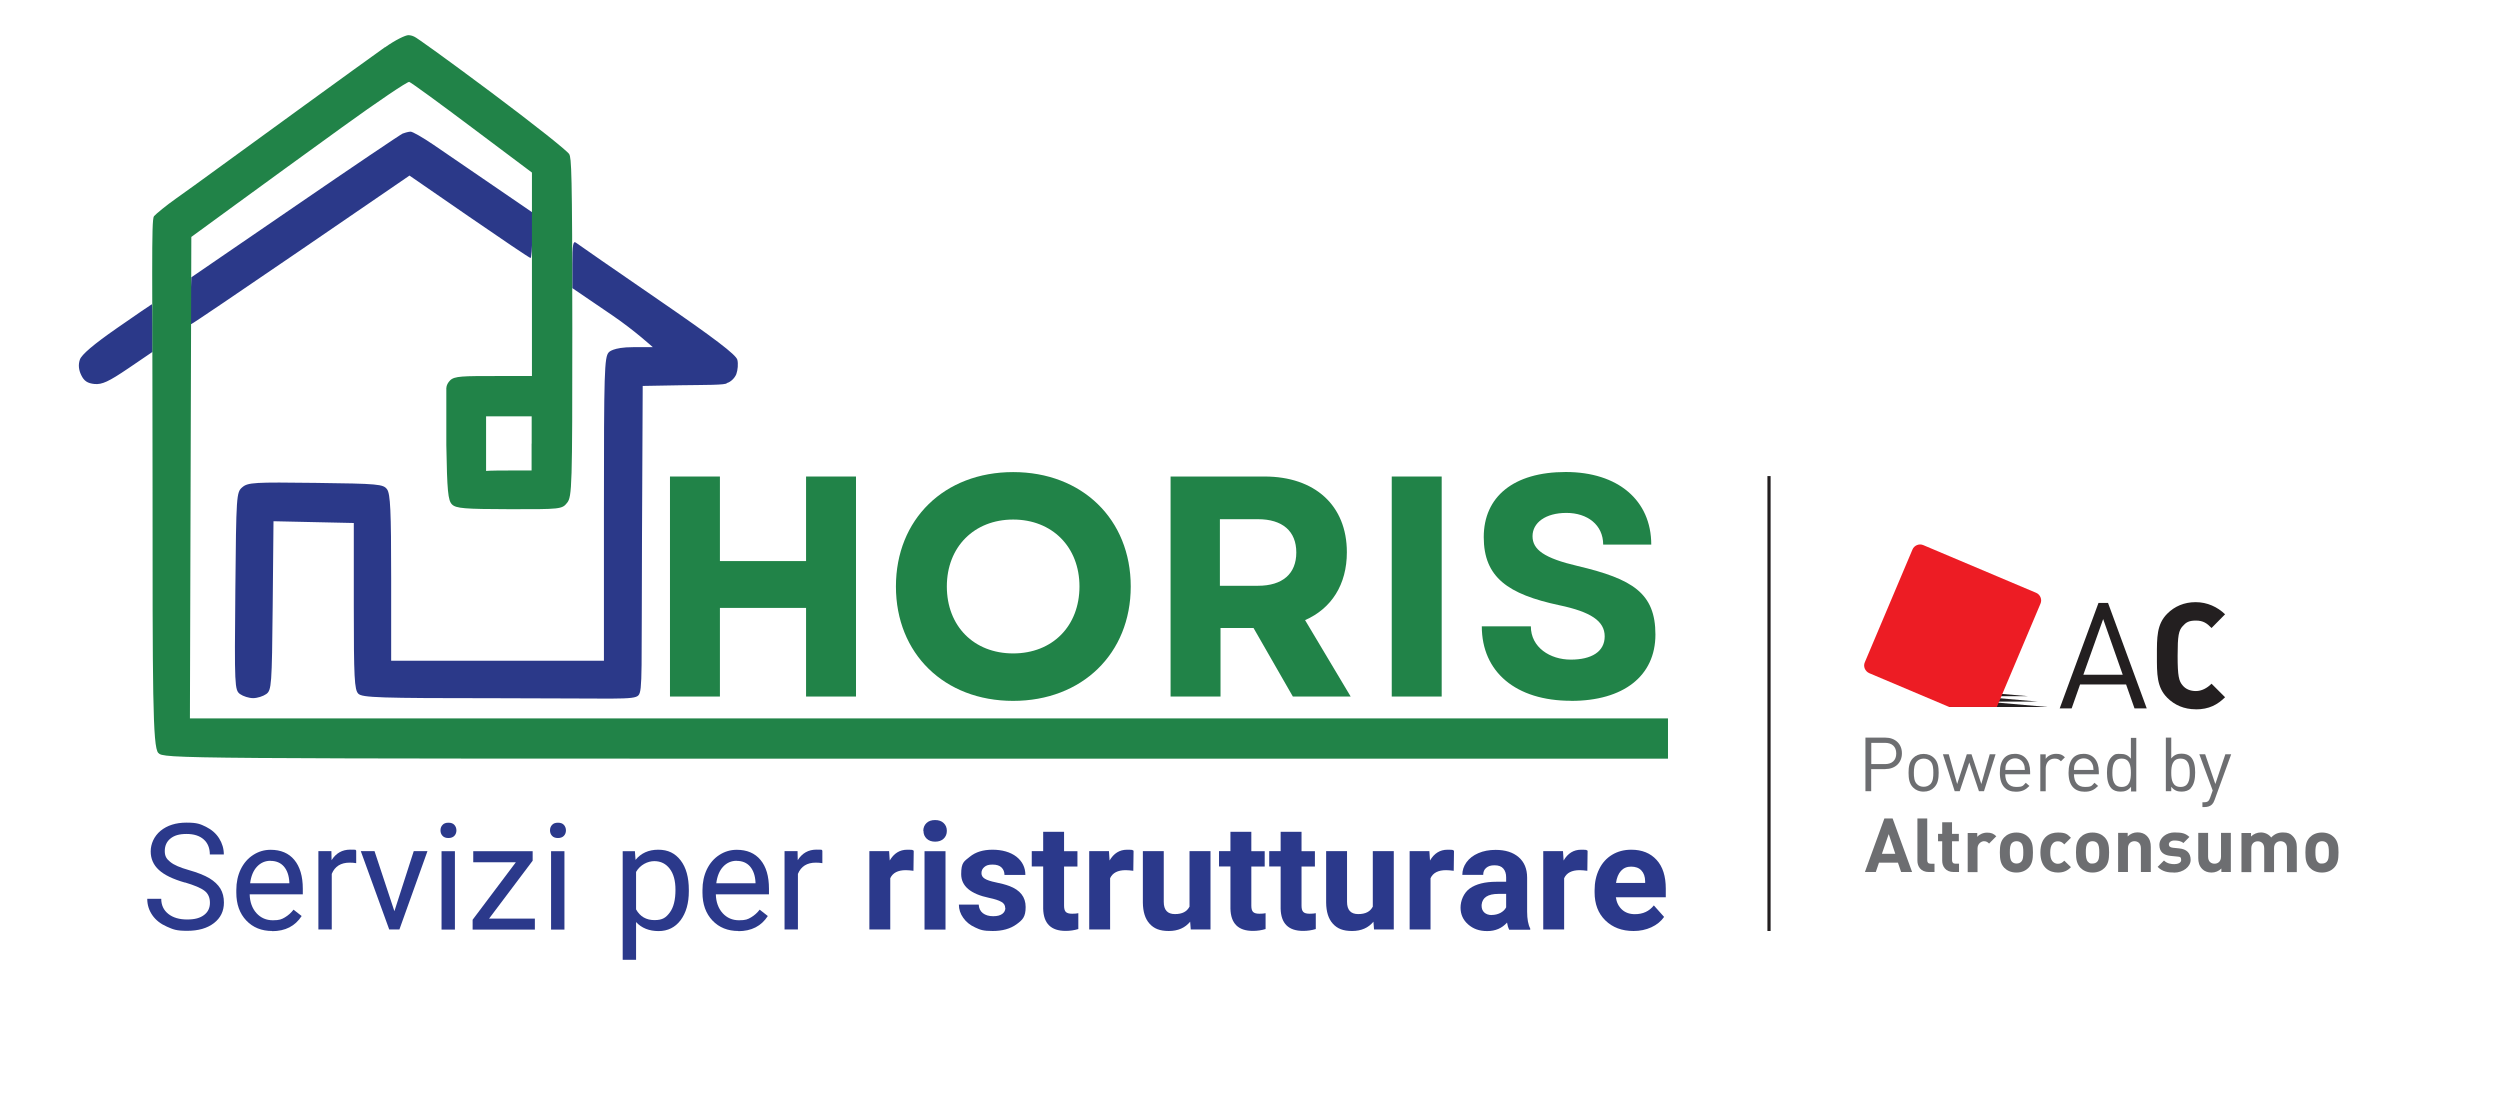 <?xml version="1.0" encoding="UTF-8"?>
<svg id="Layer_1" xmlns="http://www.w3.org/2000/svg" version="1.1" xmlns:xlink="http://www.w3.org/1999/xlink" viewBox="0 0 2823.6 1255.9">
  <!-- Generator: Adobe Illustrator 29.3.1, SVG Export Plug-In . SVG Version: 2.1.0 Build 151)  -->
  <defs>
    <style>
      .st0, .st1 {
        fill: none;
      }

      .st2 {
        clip-path: url(#clippath-1);
      }

      .st3 {
        fill: #231f20;
      }

      .st4 {
        fill: #6d6e71;
      }

      .st1 {
        stroke: #231f20;
        stroke-width: 3.6px;
      }

      .st5, .st6 {
        fill: #218348;
      }

      .st6, .st7 {
        fill-rule: evenodd;
      }

      .st7 {
        fill: #2b3989;
      }

      .st8 {
        fill: #ed1c24;
      }

      .st9 {
        fill: #2b398b;
      }

      .st10 {
        clip-path: url(#clippath);
      }
    </style>
    <clipPath id="clippath">
      <rect class="st0" x="87.8" y="145.6" width="747.8" height="646.4"/>
    </clipPath>
    <clipPath id="clippath-1">
      <rect class="st0" x="169.6" y="37.8" width="1714.2" height="819"/>
    </clipPath>
  </defs>
  <g id="Layer_11">
    <g>
      <path class="st4" d="M2129.4,868.7h-16v24.9h-6.5v-60.5h22.5c10.9,0,18.7,6.9,18.7,17.7s-7.7,17.8-18.7,17.8h0ZM2129,839h-15.5v24h15.5c7.6,0,12.7-4,12.7-12s-5.1-12-12.7-12h0Z"/>
      <path class="st4" d="M2184.5,889.4c-2.9,3-6.9,4.7-11.9,4.7s-9.1-1.8-11.9-4.7c-4.3-4.3-5.1-10.2-5.1-16.6s.8-12.4,5.1-16.6c2.9-2.9,6.9-4.7,11.9-4.7s9.1,1.8,11.9,4.7c4.3,4.3,5.1,10.2,5.1,16.6s-.8,12.3-5.1,16.6ZM2180.3,859.8c-2.1-2.1-4.7-3-7.6-3s-5.5,1-7.6,3c-3,3-3.5,8.2-3.5,12.9s.3,9.8,3.5,12.9c2.1,2.1,4.6,3,7.6,3s5.5-1,7.6-3c3-3.2,3.3-8.3,3.3-12.9s-.3-9.8-3.3-12.9Z"/>
      <path class="st4" d="M2240.8,893.6h-5.7l-10.9-32.5-10.8,32.5h-5.7l-13.3-41.7h6.6l9.5,33.6,10.9-33.6h5.3l11.1,33.6,9.5-33.6h6.6l-13.1,41.7h-.1,0Z"/>
      <path class="st4" d="M2264.8,874.3c0,9.1,4.3,14.5,12.3,14.5s7.6-1.4,10.9-4.7l4.1,3.6c-4.3,4.3-8.2,6.5-15.2,6.5-11.1,0-18.2-6.6-18.2-21.4s6.5-21.4,17.1-21.4,17.1,7.7,17.1,20.3v2.8h-28.2,0ZM2285.6,862.7c-1.8-3.9-5.3-6.2-9.7-6.2s-8,2.5-9.8,6.2c-1,2.2-1.1,3.6-1.2,6.9h22.1c-.3-3.5-.3-4.7-1.4-6.9Z"/>
      <path class="st4" d="M2327.7,859.8c-2.3-2.3-4-3-7.2-3-6.1,0-10,4.8-10,11.2v25.7h-6.1v-41.7h6.1v5.1c2.3-3.5,6.9-5.7,11.7-5.7s7,1,10,3.9l-4.6,4.6h0Z"/>
      <path class="st4" d="M2342.4,874.3c0,9.1,4.3,14.5,12.3,14.5s7.6-1.4,10.9-4.7l4.1,3.6c-4.3,4.3-8.2,6.5-15.2,6.5-11.1,0-18.2-6.6-18.2-21.4s6.5-21.4,17.1-21.4,17.1,7.7,17.1,20.3v2.8h-28.2ZM2363.1,862.7c-1.8-3.9-5.3-6.2-9.7-6.2s-8,2.5-9.8,6.2c-1,2.2-1.1,3.6-1.2,6.9h22.1c-.3-3.5-.3-4.7-1.4-6.9Z"/>
      <path class="st4" d="M2406.9,893.6v-5c-3.5,4.4-7.2,5.5-11.9,5.5s-8-1.4-10.2-3.6c-4.1-4.3-5.1-11.1-5.1-17.7s1-13.5,5.1-17.7,5.8-3.6,10.2-3.6,8.3,1,11.7,5.4v-23.5h6.1v60.5h-6.1v-.4h.1ZM2396.3,856.8c-9.1,0-10.5,7.9-10.5,16s1.4,16,10.5,16,10.4-7.9,10.4-16-1.4-16-10.4-16h0Z"/>
      <path class="st4" d="M2474.2,890.5c-2.2,2.2-5.8,3.6-10.2,3.6s-8.3-1.1-11.7-5.5v5h-6.1v-60.5h6.1v23.5c3.5-4.3,7.2-5.4,11.7-5.4s8,1.4,10.2,3.6c4.1,4.1,5.1,11.1,5.1,17.7s-1,13.5-5.1,17.7v.4ZM2462.8,856.8c-9.1,0-10.5,7.9-10.5,16s1.4,16,10.5,16,10.4-7.9,10.4-16-1.4-16-10.4-16Z"/>
      <path class="st4" d="M2501.2,903.6c-.8,2.3-1.8,3.9-2.9,5-2.2,2.1-5.1,2.9-8.2,2.9h-2.6v-5.4h1.8c4.3,0,5.5-1.4,6.9-5.1l2.9-8.2-15.1-40.9h6.6l11.5,33.6,11.3-33.6h6.6l-18.9,52v-.3h0Z"/>
    </g>
    <g>
      <path class="st4" d="M2147.2,984.9l-3.6-10.6h-21.4l-3.6,10.6h-12.3l22-60.5h9.3l22,60.5h-12.3ZM2133.1,942.3l-7.6,22h15.1l-7.3-22h-.1Z"/>
      <path class="st4" d="M2178.5,984.9c-9.1,0-12.9-6.4-12.9-12.7v-47.8h11.1v47.1c0,2.6,1.1,4,3.9,4h4.3v9.4h-6.4Z"/>
      <path class="st4" d="M2206.5,984.9c-9,0-12.9-6.4-12.9-12.7v-22h-4.7v-8.4h4.7v-13.1h11.1v13.1h7.7v8.4h-7.7v21.3c0,2.5,1.2,4,3.9,4h4v9.4h-6.1Z"/>
      <path class="st4" d="M2246.5,952.7c-1.7-1.7-3.2-2.6-5.8-2.6s-7.2,2.5-7.2,8.2v26.7h-11.1v-44.2h10.8v4.3c2.1-2.5,6.4-4.7,11.1-4.7s7.3,1.1,10.4,4.1l-8.3,8.4h.1Z"/>
      <path class="st4" d="M2291.1,980.1c-2.8,2.9-7.2,5.4-13.7,5.4s-10.8-2.5-13.7-5.4c-4-4.3-5-9.3-5-17.3s1-12.9,5-17.1c2.8-2.9,7.2-5.4,13.7-5.4s10.9,2.5,13.7,5.4c4,4.3,5,9.1,5,17.1s-1,13.1-5,17.3ZM2282.7,952c-1.2-1.2-2.9-1.9-5.1-1.9s-3.9.7-5.1,1.9c-2.3,2.2-2.5,6.2-2.5,10.6s.3,8.6,2.5,10.8c1.2,1.2,2.9,1.9,5.1,1.9s3.9-.7,5.1-1.9c2.3-2.2,2.5-6.2,2.5-10.8s-.3-8.4-2.5-10.6Z"/>
      <path class="st4" d="M2324.3,985.5c-8.8,0-19.8-4.7-19.8-22.7s10.9-22.5,19.8-22.5,10.6,1.9,14.7,5.9l-7.5,7.5c-2.3-2.5-4.3-3.5-7.2-3.5s-4.7,1-6.2,2.9c-1.7,2.1-2.5,5.1-2.5,9.8s.8,7.7,2.5,9.8c1.7,1.9,3.6,2.9,6.2,2.9s4.8-1,7.2-3.5l7.5,7.3c-3.9,4.1-8.4,6.1-14.7,6.1h0Z"/>
      <path class="st4" d="M2377.1,980.1c-2.8,2.9-7.2,5.4-13.7,5.4s-10.8-2.5-13.7-5.4c-4-4.3-5-9.3-5-17.3s1-12.9,5-17.1c2.8-2.9,7.2-5.4,13.7-5.4s10.9,2.5,13.7,5.4c4,4.3,5,9.1,5,17.1s-1,13.1-5,17.3ZM2368.5,952c-1.2-1.2-2.9-1.9-5.1-1.9s-3.9.7-5.1,1.9c-2.3,2.2-2.5,6.2-2.5,10.6s.3,8.6,2.5,10.8,2.9,1.9,5.1,1.9,3.9-.7,5.1-1.9c2.3-2.2,2.5-6.2,2.5-10.8s-.3-8.4-2.5-10.6Z"/>
      <path class="st4" d="M2418,984.9v-26.8c0-6.1-3.9-8-7.3-8s-7.3,2.1-7.3,8v26.8h-11.1v-44.2h10.8v4c2.9-3,6.9-4.6,11.1-4.6s8,1.4,10.4,3.9c3.6,3.6,4.6,7.7,4.6,12.6v28.3h-11.1Z"/>
      <path class="st4" d="M2455.7,985.5c-6.9,0-13.1-.8-18.8-6.4l7.2-7.2c3.6,3.6,8.4,4.1,11.7,4.1s7.7-1.2,7.7-4.6-1.1-3.7-4.7-4l-7.2-.7c-7.7-.8-12.7-4.3-12.7-12.4s8-14.1,17-14.1,12.6,1.2,16.9,5.1l-6.8,6.9c-2.5-2.3-6.4-2.9-10.2-2.9s-6.2,2.1-6.2,4.3,1.2,3.5,4.6,3.9l6.9.7c8.7.8,13.1,5.4,13.1,13s-8.3,14.4-18.8,14.4h.3Z"/>
      <path class="st4" d="M2508.9,984.9v-4c-2.9,3-6.9,4.6-11.1,4.6s-8-1.4-10.4-3.9c-3.6-3.6-4.6-7.7-4.6-12.6v-28.3h11.1v26.8c0,6.1,3.9,8,7.3,8s7.3-2.1,7.3-8v-26.8h11.1v44.2h-10.8Z"/>
      <path class="st4" d="M2583,984.9v-26.8c0-6.1-3.9-8-7.3-8s-7.3,2.1-7.3,7.9v27h-11.1v-26.8c0-6.1-3.9-8-7.3-8s-7.3,2.1-7.3,8v26.8h-11.1v-44.2h10.8v4c2.9-2.9,6.9-4.6,11.1-4.6s8.8,1.8,11.7,5.7c3.7-3.9,7.7-5.7,13.3-5.7s8.4,1.4,10.8,3.9c3.6,3.6,4.8,7.7,4.8,12.6v28.3h-11.1Z"/>
      <path class="st4" d="M2636.2,980.1c-2.8,2.9-7.2,5.4-13.7,5.4s-10.8-2.5-13.7-5.4c-4-4.3-5-9.3-5-17.3s1-12.9,5-17.1c2.8-2.9,7.2-5.4,13.7-5.4s10.9,2.5,13.7,5.4c4,4.3,5,9.1,5,17.1s-1,13.1-5,17.3ZM2627.8,952c-1.2-1.2-2.9-1.9-5.1-1.9s-3.9.7-5.1,1.9c-2.3,2.2-2.5,6.2-2.5,10.6s.3,8.6,2.5,10.8,2.9,1.9,5.1,1.9,3.9-.7,5.1-1.9c2.3-2.2,2.5-6.2,2.5-10.8s-.3-8.4-2.5-10.6Z"/>
    </g>
    <polygon class="st3" points="2312.5 798.5 2201.4 798.5 2201.4 788.8 2312.5 798.5"/>
    <polygon class="st3" points="2301.5 792.4 2190.5 792.4 2190.5 782.7 2301.5 792.4"/>
    <polygon class="st3" points="2290.5 786.3 2179.4 786.3 2179.4 776.6 2290.5 786.3"/>
    <path class="st8" d="M2255.3,798.5l49.3-116.7c2.1-4.7-.3-10.4-5-12.3l-127.3-53.8c-4.7-2.1-10.4.3-12.3,5l-53.8,127.3c-2.1,4.7.3,10.2,5,12.3l90.1,38.1h54-.1Z"/>
    <path class="st3" d="M2410.8,800.1l-9.5-27h-52l-9.5,27h-13.5l43.8-119.1h10.8l43.7,119.1h-13.7ZM2375.4,699.2l-22.4,62.9h44.5l-22.1-62.9Z"/>
    <path class="st3" d="M2479.9,801.1c-13,0-23.8-4.7-32.1-13-12-12-11.7-27-11.7-47.5s-.3-35.5,11.7-47.5c8.3-8.3,19.1-13,32.1-13s24.6,5.4,33.2,13.7l-15.3,15.5c-5.1-5.3-9.4-8.4-17.7-8.4s-11.3,2.3-14.8,6.2c-4.6,5-5.8,10.6-5.8,33.6s1.4,28.6,5.8,33.6c3.3,3.9,8.3,6.2,14.8,6.2s12.6-3.2,17.7-8.3l15.3,15.3c-8.6,8.4-18,13.7-33.2,13.7"/>
  </g>
  <line class="st1" x1="1998" y1="537.7" x2="1998" y2="1051.5"/>
  <g>
    <path class="st9" d="M208.8,996.8c-13.5-3.9-23.3-8.6-29.4-14.3-6.1-5.6-9.2-12.6-9.2-20.9s3.7-17.1,11.2-23.3c7.5-6.1,17.2-9.2,29.3-9.2s15.5,1.6,21.9,4.7c6.4,3.2,11.4,7.5,14.9,13.1,3.5,5.6,5.3,11.6,5.3,18.2h-15.8c0-7.2-2.3-12.9-6.9-17-4.6-4.1-11-6.2-19.4-6.2s-13.8,1.7-18.1,5.1c-4.3,3.4-6.5,8.2-6.5,14.2s2.1,9,6.2,12.3c4.1,3.4,11.1,6.4,21,9.2,9.9,2.8,17.6,5.9,23.2,9.2,5.6,3.4,9.7,7.3,12.4,11.7,2.7,4.5,4,9.7,4,15.8,0,9.7-3.8,17.4-11.3,23.2-7.5,5.8-17.6,8.7-30.2,8.7s-15.8-1.6-22.9-4.7c-7.1-3.1-12.6-7.4-16.4-12.9-3.8-5.5-5.8-11.6-5.8-18.6h15.8c0,7.2,2.7,12.9,8,17.1,5.3,4.2,12.4,6.3,21.3,6.3s14.6-1.7,19.1-5.1,6.6-8,6.6-13.8-2-10.4-6.1-13.5c-4.1-3.2-11.5-6.3-22.3-9.5Z"/>
    <path class="st9" d="M307.5,1051.5c-12,0-21.8-3.9-29.3-11.8-7.5-7.9-11.3-18.4-11.3-31.6v-2.8c0-8.8,1.7-16.6,5-23.5,3.4-6.9,8-12.3,14.1-16.2,6-3.9,12.6-5.8,19.6-5.8,11.5,0,20.5,3.8,26.8,11.4s9.6,18.4,9.6,32.6v6.3h-60c.2,8.7,2.8,15.8,7.6,21.2,4.9,5.4,11.1,8.1,18.6,8.1s9.9-1.1,13.6-3.3c3.7-2.2,7-5.1,9.7-8.7l9.2,7.2c-7.4,11.4-18.5,17.1-33.4,17.1ZM305.6,972.2c-6.1,0-11.2,2.2-15.4,6.7-4.1,4.4-6.7,10.7-7.7,18.7h44.3v-1.1c-.4-7.7-2.5-13.6-6.2-17.9-3.7-4.2-8.7-6.3-15.1-6.3Z"/>
    <path class="st9" d="M402.3,974.9c-2.3-.4-4.8-.6-7.4-.6-9.9,0-16.7,4.2-20.2,12.7v62.8h-15.1v-88.5h14.7l.2,10.2c5-7.9,12-11.9,21.1-11.9s5.2.4,6.7,1.1v14.1Z"/>
    <path class="st9" d="M445.4,1029.3l21.9-68h15.5l-31.7,88.5h-11.5l-32.1-88.5h15.5l22.5,68Z"/>
    <path class="st9" d="M497.5,937.9c0-2.5.7-4.5,2.3-6.2,1.5-1.7,3.7-2.5,6.7-2.5s5.2.8,6.7,2.5c1.5,1.7,2.3,3.8,2.3,6.2s-.8,4.5-2.3,6.1c-1.5,1.6-3.8,2.5-6.7,2.5s-5.2-.8-6.7-2.5c-1.5-1.6-2.3-3.7-2.3-6.1ZM513.8,1049.9h-15.1v-88.5h15.1v88.5Z"/>
    <path class="st9" d="M552.3,1037.5h51.8v12.4h-70.3v-11.1l48.8-64.9h-48.1v-12.5h67.1v10.7l-49.3,65.5Z"/>
    <path class="st9" d="M621.2,937.9c0-2.5.7-4.5,2.3-6.2,1.5-1.7,3.7-2.5,6.7-2.5s5.2.8,6.7,2.5c1.5,1.7,2.3,3.8,2.3,6.2s-.8,4.5-2.3,6.1c-1.5,1.6-3.8,2.5-6.7,2.5s-5.2-.8-6.7-2.5c-1.5-1.6-2.3-3.7-2.3-6.1ZM637.5,1049.9h-15.1v-88.5h15.1v88.5Z"/>
    <path class="st9" d="M778,1006.6c0,13.5-3.1,24.3-9.2,32.6-6.2,8.2-14.5,12.4-25,12.4s-19.2-3.4-25.4-10.2v42.6h-15.1v-122.6h13.8l.7,9.8c6.2-7.6,14.7-11.5,25.7-11.5s19,4,25.2,12c6.2,8,9.3,19.2,9.3,33.5v1.4ZM762.9,1004.9c0-10-2.1-17.9-6.4-23.6s-10.1-8.7-17.5-8.7-16,4.1-20.6,12.2v42.3c4.5,8.1,11.5,12.1,20.8,12.1s13-2.9,17.3-8.6c4.3-5.8,6.4-14.3,6.4-25.6Z"/>
    <path class="st9" d="M834,1051.5c-12,0-21.8-3.9-29.3-11.8-7.5-7.9-11.3-18.4-11.3-31.6v-2.8c0-8.8,1.7-16.6,5-23.5,3.4-6.9,8-12.3,14.1-16.2,6-3.9,12.6-5.8,19.6-5.8,11.5,0,20.5,3.8,26.8,11.4,6.4,7.6,9.6,18.4,9.6,32.6v6.3h-60c.2,8.7,2.8,15.8,7.6,21.2,4.9,5.4,11.1,8.1,18.6,8.1s9.9-1.1,13.6-3.3c3.7-2.2,7-5.1,9.7-8.7l9.2,7.2c-7.4,11.4-18.5,17.1-33.4,17.1ZM832.1,972.2c-6.1,0-11.2,2.2-15.4,6.7-4.1,4.4-6.7,10.7-7.7,18.7h44.3v-1.1c-.4-7.7-2.5-13.6-6.2-17.9-3.7-4.2-8.7-6.3-15.1-6.3Z"/>
    <path class="st9" d="M928.8,974.9c-2.3-.4-4.8-.6-7.4-.6-9.9,0-16.7,4.2-20.2,12.7v62.8h-15.1v-88.5h14.7l.2,10.2c5-7.9,12-11.9,21.1-11.9s5.2.4,6.7,1.1v14.1Z"/>
    <path class="st9" d="M1031.6,983.5c-3.2-.4-6.1-.7-8.5-.7-8.9,0-14.8,3-17.6,9.1v57.9h-23.6v-88.5h22.3l.7,10.6c4.7-8.1,11.3-12.2,19.7-12.2s5.1.4,7.4,1.1l-.3,22.7Z"/>
    <path class="st9" d="M1042.8,938.4c0-3.5,1.2-6.5,3.6-8.8,2.4-2.3,5.6-3.4,9.7-3.4s7.3,1.1,9.7,3.4c2.4,2.3,3.6,5.2,3.6,8.8s-1.2,6.5-3.6,8.8c-2.4,2.3-5.6,3.4-9.6,3.4s-7.2-1.1-9.6-3.4c-2.4-2.3-3.6-5.2-3.6-8.8ZM1067.9,1049.9h-23.7v-88.5h23.7v88.5Z"/>
    <path class="st9" d="M1135.3,1025.4c0-2.9-1.4-5.2-4.3-6.8-2.9-1.7-7.5-3.2-13.8-4.5-21.1-4.4-31.6-13.4-31.6-26.8s3.3-14.4,9.8-19.7c6.5-5.3,15-7.9,25.6-7.9s20.2,2.6,27,7.9c6.7,5.3,10.1,12.2,10.1,20.6h-23.6c0-3.4-1.1-6.2-3.3-8.4-2.2-2.2-5.6-3.3-10.2-3.3s-7.1.9-9.2,2.7c-2.2,1.8-3.3,4.1-3.3,6.9s1.2,4.7,3.7,6.3c2.5,1.6,6.7,3,12.6,4.2,5.9,1.2,10.9,2.5,14.9,4,12.5,4.6,18.7,12.5,18.7,23.8s-3.5,14.6-10.4,19.6c-6.9,5-15.9,7.5-26.8,7.5s-14-1.3-19.8-4c-5.8-2.6-10.3-6.3-13.5-10.9-3.3-4.6-4.9-9.6-4.9-14.9h22.4c.2,4.2,1.8,7.4,4.7,9.7,2.9,2.2,6.8,3.4,11.6,3.4s7.9-.9,10.3-2.6c2.3-1.7,3.5-4,3.5-6.7Z"/>
    <path class="st9" d="M1201.8,939.6v21.8h15.1v17.3h-15.1v44.2c0,3.3.6,5.6,1.9,7,1.3,1.4,3.7,2.1,7.2,2.1s4.9-.2,7-.6v17.9c-4.6,1.4-9.4,2.1-14.3,2.1-16.6,0-25-8.4-25.4-25.1v-47.7h-12.9v-17.3h12.9v-21.8h23.6Z"/>
    <path class="st9" d="M1279.9,983.5c-3.2-.4-6.1-.7-8.5-.7-8.9,0-14.8,3-17.6,9.1v57.9h-23.6v-88.5h22.3l.7,10.6c4.7-8.1,11.3-12.2,19.7-12.2s5.1.4,7.4,1.1l-.3,22.7Z"/>
    <path class="st9" d="M1344.3,1040.9c-5.8,7.1-13.9,10.6-24.2,10.6s-16.7-2.7-21.7-8.2c-5-5.5-7.5-13.4-7.6-24v-58h23.6v57.3c0,9.2,4.2,13.8,12.6,13.8s13.5-2.8,16.5-8.4v-62.7h23.7v88.5h-22.3l-.7-9Z"/>
    <path class="st9" d="M1413.3,939.6v21.8h15.1v17.3h-15.1v44.2c0,3.3.6,5.6,1.9,7,1.3,1.4,3.7,2.1,7.2,2.1s4.9-.2,7-.6v17.9c-4.6,1.4-9.4,2.1-14.3,2.1-16.6,0-25-8.4-25.4-25.1v-47.7h-12.9v-17.3h12.9v-21.8h23.6Z"/>
    <path class="st9" d="M1470,939.6v21.8h15.1v17.3h-15.1v44.2c0,3.3.6,5.6,1.9,7,1.3,1.4,3.7,2.1,7.2,2.1s4.9-.2,7-.6v17.9c-4.6,1.4-9.4,2.1-14.3,2.1-16.6,0-25-8.4-25.4-25.1v-47.7h-12.9v-17.3h12.9v-21.8h23.6Z"/>
    <path class="st9" d="M1551.3,1040.9c-5.8,7.1-13.9,10.6-24.2,10.6s-16.7-2.7-21.7-8.2c-5-5.5-7.5-13.4-7.6-24v-58h23.6v57.3c0,9.2,4.2,13.8,12.6,13.8s13.5-2.8,16.5-8.4v-62.7h23.7v88.5h-22.3l-.7-9Z"/>
    <path class="st9" d="M1641.8,983.5c-3.2-.4-6.1-.7-8.5-.7-8.9,0-14.8,3-17.6,9.1v57.9h-23.6v-88.5h22.3l.7,10.6c4.7-8.1,11.3-12.2,19.7-12.2s5.1.4,7.4,1.1l-.3,22.7Z"/>
    <path class="st9" d="M1704.5,1049.9c-1.1-2.1-1.9-4.8-2.4-7.9-5.7,6.4-13.2,9.6-22.3,9.6s-15.9-2.5-21.6-7.5c-5.7-5-8.6-11.3-8.6-19s3.5-16.6,10.4-21.6c7-5,17-7.6,30.2-7.6h10.9v-5.1c0-4.1-1.1-7.4-3.2-9.8-2.1-2.5-5.4-3.7-9.9-3.7s-7.1,1-9.4,2.9c-2.3,1.9-3.4,4.5-3.4,7.9h-23.6c0-5.1,1.6-9.9,4.7-14.2,3.2-4.4,7.6-7.8,13.4-10.3,5.8-2.5,12.3-3.7,19.5-3.7,10.9,0,19.6,2.7,26,8.2,6.4,5.5,9.6,13.2,9.6,23.1v38.4c0,8.4,1.2,14.8,3.5,19.1v1.4h-23.9ZM1684.9,1033.4c3.5,0,6.7-.8,9.7-2.3,2.9-1.6,5.1-3.6,6.5-6.3v-15.2h-8.8c-11.8,0-18.1,4.1-18.9,12.3v1.4c0,2.9,1,5.4,3,7.3,2.1,1.9,4.9,2.9,8.5,2.9Z"/>
    <path class="st9" d="M1792.7,983.5c-3.2-.4-6.1-.7-8.5-.7-8.9,0-14.8,3-17.6,9.1v57.9h-23.6v-88.5h22.3l.7,10.6c4.7-8.1,11.3-12.2,19.7-12.2s5.1.4,7.4,1.1l-.3,22.7Z"/>
    <path class="st9" d="M1844.9,1051.5c-13,0-23.6-4-31.7-11.9-8.2-8-12.2-18.6-12.2-31.8v-2.3c0-8.9,1.7-16.8,5.2-23.9,3.4-7,8.3-12.4,14.6-16.2,6.3-3.8,13.5-5.7,21.6-5.7,12.1,0,21.6,3.8,28.6,11.5,7,7.6,10.4,18.5,10.4,32.5v9.7h-56.4c.8,5.8,3.1,10.4,6.9,13.9,3.8,3.5,8.7,5.2,14.6,5.2,9.1,0,16.2-3.3,21.4-9.9l11.6,13c-3.5,5-8.3,8.9-14.4,11.7-6.1,2.8-12.8,4.2-20.1,4.2ZM1842.2,978.8c-4.7,0-8.5,1.6-11.4,4.8-2.9,3.2-4.8,7.7-5.6,13.6h32.9v-1.9c-.1-5.3-1.5-9.3-4.3-12.2-2.7-2.9-6.6-4.3-11.6-4.3Z"/>
  </g>
  <g>
    <g class="st10">
      <path class="st7" d="M455.4,150.5c-2.4.9-57.2,37.9-121.8,82.2l-117.5,80.5-.9,26.4c-.5,14.6-.2,26.5.7,26.5s56.7-37.8,124.1-83.9l122.5-83.9,67.4,46.5c37.1,25.6,68.3,46.6,69.3,46.6s1.9-11.6,1.9-25.8v-25.8l-44.7-30.6c-24.6-16.8-54.6-37.4-66.8-45.7-12.2-8.3-23.9-15-26-14.8-2.1.1-5.8,1-8.1,2ZM646.4,298.2v27.2s45.4,30.9,45.4,30.9c24.9,17,45.5,35.8,45.5,35.8h-22.2c-23.3,0-27.6,5.9-27.6,5.9-4.9,5.4-5.4,22.4-5.4,177.1v171.2h-240.3v-93.6c0-75.7-.9-94.8-4.6-100-4.3-5.9-9.7-6.4-80.6-7.3-69.3-.9-76.6-.5-82.9,4.9-6.7,5.7-6.9,8.4-7.9,117.4-1,107.3-.8,111.7,5.3,116.2,3.5,2.5,10.1,4.6,14.8,4.6s11.3-2.1,14.8-4.6c6-4.3,6.4-9.9,7.3-99.9l.9-95.3,45.3,1,45.4,1v93.8c0,81,.7,94.6,5.1,99s23.2,5.1,157,5.1,154.4,2.3,159.4-3.3c4.8-5.3,3.3-26.1,4-179l.8-170.4,43.8-.8c24.1-.4,51.3,0,51.3-2.5,4.1-1,8.8-5.5,10.6-10,1.7-4.6,2.3-11.8,1.2-16.2-1.5-5.8-25.2-23.9-90.1-68.5-48.5-33.3-90-62.1-92.2-63.8-3.2-2.5-4.1,2.8-4.1,24ZM131.8,370.8c-25.9,18-39.8,29.8-41.6,35.4-1.9,5.6-1.4,11.4,1.5,17.4,3.2,6.7,7.1,9.3,15,10.1,8.6.8,16.1-2.7,38.1-17.6l27.5-18.7v-27c0-14.9-.4-27-.8-26.8-.5.1-18.3,12.4-39.7,27.2Z"/>
    </g>
    <g class="st2">
      <path class="st6" d="M434.8,53.3c-11.9,8.5-52.8,38-90.9,65.7-38.1,27.6-82.4,59.9-98.5,71.6-16.1,11.8-37.3,27.1-47.1,34-9.8,6.9-22.1,16.9-24.4,19.6-3.2,3.9-1.6,67.4-1.6,301.3s0,298.5,6.5,304.9c6.5,6.5,10.8,6.5,855.8,6.5h849.3v-45.5H214.5l.8-271.9.8-271.9,49.3-36c27.1-19.8,81.7-59.5,121.3-88.1s73.6-51.6,75.5-51c1.9.5,33.9,23.8,71,51.7l67.6,50.7v229.8c0,0-40,0-40,0-37.8,0-47.5,0-52.4,4.9-4.9,4.9-4.3,9.8-4.3,9.8v63.3c.9,51.9,1.9,62.5,6.4,67,4.5,4.5,14.1,5.3,64.7,5.4,57.8.1,59.6,0,65.3-7.2,5.6-6.9,5.9-18.3,5.9-197.3s-1.1-192.1-3.5-196.5c-1.9-3.6-41.5-34.9-88-69.7-46.5-34.7-85.7-63.1-87.2-63.1-3.2-1.6-6.4-1.6-6.4-1.6-3.3,0-14.6,5.3-26.5,13.8ZM600.4,501v30.4h-25.7c-23,0-25.7.5-25.7.5v-61.7h51.5v30.9Z"/>
    </g>
    <path class="st5" d="M910.4,786.7h56.4v-248.5h-56.4v95.5h-97.3v-95.5h-56.4v248.5h56.4v-100.1h97.3v100.1Z"/>
    <path class="st5" d="M1144.3,791.6c77.7,0,132.8-53.3,132.8-129.2s-55-129.2-132.8-129.2-132.4,53.3-132.4,129.2,54.7,129.2,132.4,129.2ZM1069.4,662.4c0-44.7,30.9-75.6,74.9-75.6s74.9,30.9,74.9,75.6-30.5,75.6-74.9,75.6-74.9-30.9-74.9-75.6Z"/>
    <path class="st5" d="M1322.1,786.7h56.4v-77.4h37.3l44.4,77.4h65.3l-51.5-86.3c29.8-13.1,47.2-40.1,47.2-76.7,0-52.9-36.2-85.5-93-85.5h-106.1v248.5ZM1377.8,661.7v-75.3h43c27.7,0,43.3,13.5,43.3,37.6s-15.6,37.6-43.3,37.6h-43Z"/>
    <path class="st5" d="M1571.9,786.7h56.4v-248.5h-56.4v248.5Z"/>
    <path class="st5" d="M1774.6,791.6c58.9,0,95.1-28,95.1-74.9s-25.9-62.8-87.7-77.4c-38-8.9-51.1-18.5-51.1-33.7s14.6-26.3,38.3-26.3,41.5,13.5,41.5,35.8h54.3c0-50-37.6-82-96.6-82s-92.6,28-92.6,73.5,27.3,64.6,85.5,77c35.1,7.4,51.1,17.7,51.1,35.1s-14.9,26.3-38.3,26.3-45.1-13.8-45.1-37.6h-55.4c0,51.5,38.4,84.1,100.8,84.1Z"/>
  </g>
</svg>